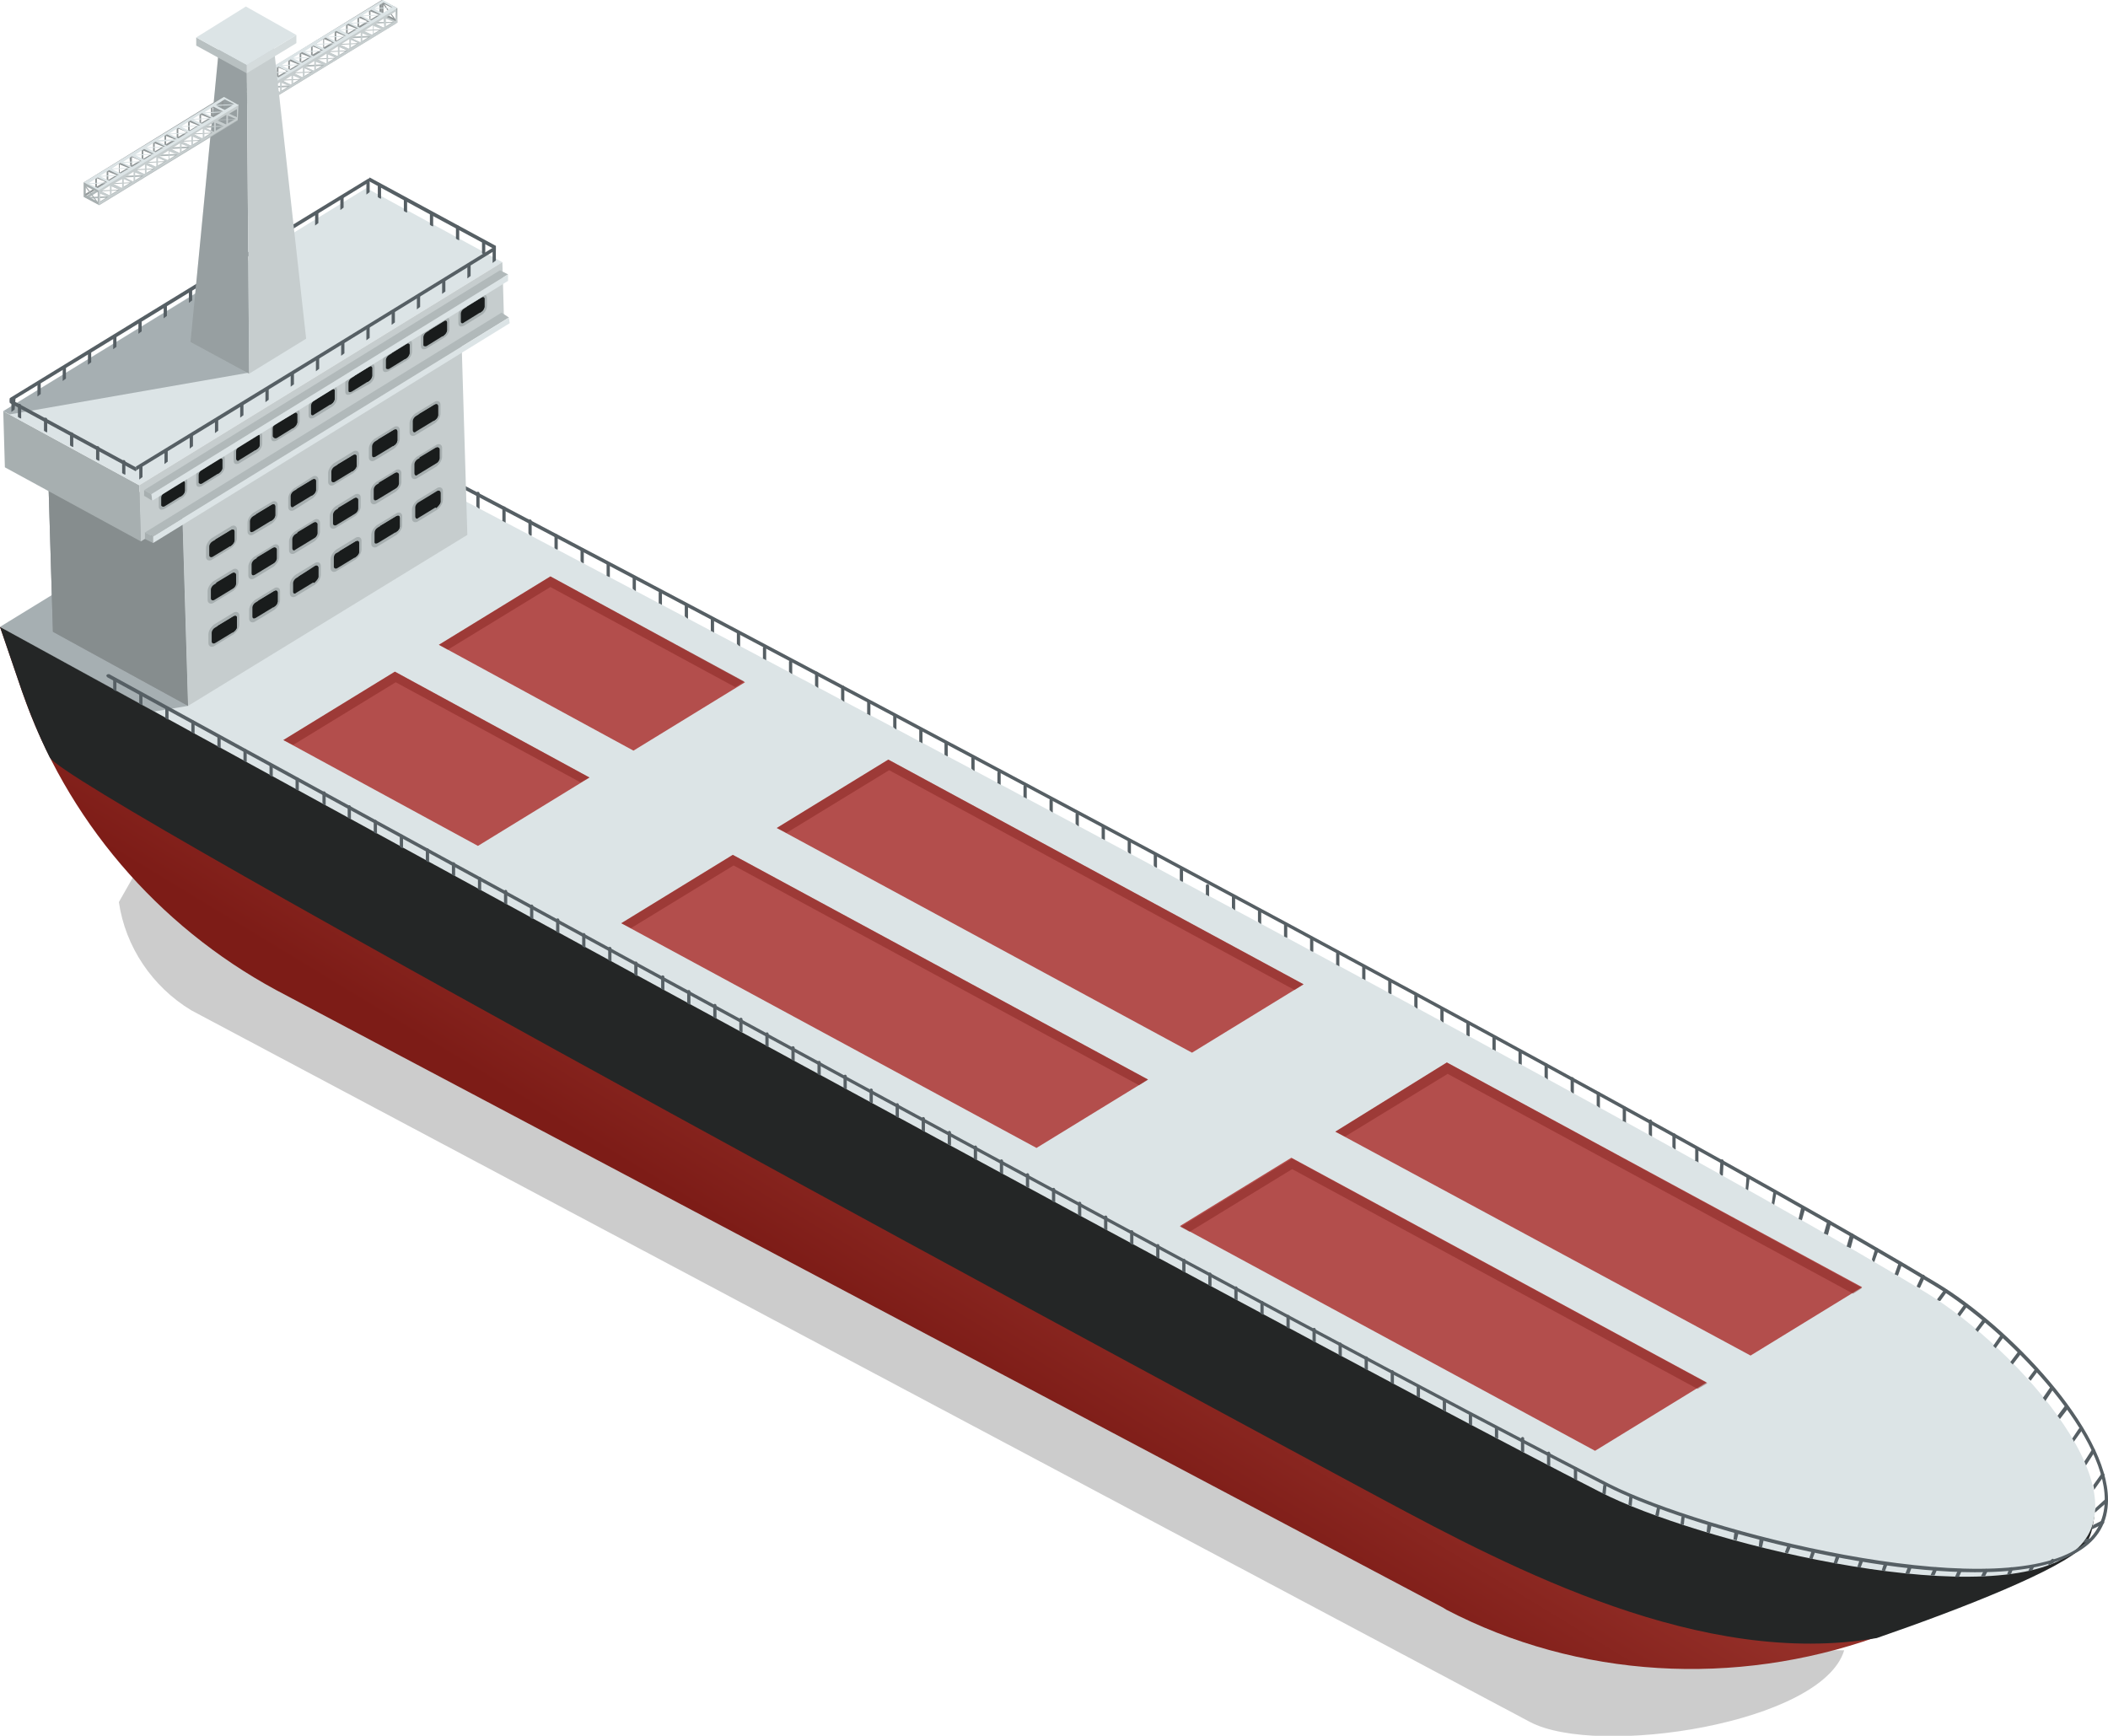 <svg id="Layer_1" xmlns="http://www.w3.org/2000/svg" viewBox="0 0 258.9 213.2"><style>.st3{fill:#dce4e6}.st4{opacity:.4}.st4,.st5{fill:#565f64}.st6{fill:#b34e4c}.st7{opacity:.4;fill:#7d1d17}.st8{enable-background:new}.st9{fill:#929899}.st10{opacity:.2;fill:#565f64}.st11{fill:#a7afb0}.st12{fill:#c6cdce}.st13{fill:#b1b9ba}.st16{fill:#191c1c}</style><g id="XMLID_2114_"><path id="XMLID_3004_" d="M226.5 202.7c-2.7 9-30.3 13.2-38.6 8.8L23.5 124.1c-4.8-2.9-8.1-7.8-8.9-13.3l2.9-5.1 191.7 96.9 17.3.1z" opacity=".2" fill="#010101"/><g id="_x37_"><g id="XMLID_2842_"><g id="XMLID_2999_"><linearGradient id="XMLID_28_" gradientUnits="userSpaceOnUse" x1="1165.201" y1="151.146" x2="1178.188" y2="171.266" gradientTransform="matrix(-1 .027 .027 1 1283.537 -39.897)"><stop offset="0" stop-color="#942f28"/><stop offset="1" stop-color="#7d1c17"/></linearGradient><path id="XMLID_3003_" d="M33.9 121.6l143.4 75.9c.1.1.2.1.3.2 16.3 8.5 35.5 9.5 52.8 3.4 10.7-3.7 22.6-8.4 25.4-11.3 1-1 1.1-2.4 1.3-3.5-.1-8-35.5-3-44.1-7.7C179.1 160.3 0 77 0 77l2.7 7.9c5.4 15.7 16.6 28.8 31.2 36.7z" fill="url(#XMLID_28_)"/><path id="XMLID_3002_" d="M169.7 184.1c16.2 8.7 39.4 20.8 60.8 17.1 10.7-3.7 22.6-8.4 25.4-11.3 1-1 1.1-2.4 1.3-3.5-.1-8-35.5-3-44.1-7.7C179.1 160.3 0 77 0 77l2.7 7.9c1 2.8 2.1 5.5 3.4 8.1 1.4 3.8 147.4 82.4 163.6 91.1z" fill="#242626"/><path id="XMLID_3001_" class="st3" d="M0 77s152.5 83.8 196.6 106.3c11.5 5.9 46.2 14.7 57.2 7.9 11-6.8-6.2-25.7-17.2-32.4C196 134.2 39.9 52.5 39.9 52.5L0 77z"/><path id="XMLID_3000_" class="st4" d="M10.6 70.5l12.5 16.2-4.2.7C7.2 81 0 77 0 77l10.6-6.5z"/></g><g id="XMLID_2843_"><path id="XMLID_2922_" class="st5" d="M116 92.7v-1.4c0-.1.1-.2.2-.2s.2.1.2.2v1.6c-.1 0-.2-.1-.4-.2zm3.7 2v-1.6c0-.1-.1-.2-.2-.2s-.2.1-.2.2v1.3c.1.1.2.2.4.3zm6.4 3.4v-1.5c0-.1-.1-.2-.2-.2s-.2.1-.2.2v1.3c.1 0 .2.1.4.2zm-3.2-1.7v-1.5c0-.1-.1-.2-.2-.2s-.2.1-.2.2v1.3c.1 0 .2.1.4.2zm-16-8.5v-1.7c0-.1-.1-.2-.2-.2s-.2.1-.2.2v1.5c.1 0 .2.1.4.2zm-3.2-1.7v-1.8c0-.1-.1-.2-.2-.2s-.2.1-.2.2v1.5c.1.1.2.2.4.3zm9.6 5.1v-1.6c0-.1-.1-.2-.2-.2s-.2.1-.2.2v1.4c.1 0 .2.1.4.2zm16 8.5v-1.5c0-.1-.1-.2-.2-.2s-.2.1-.2.2v1.2c.1.1.2.2.4.3zm-19.2-10.2v-1.7c0-.1-.1-.2-.2-.2s-.2.1-.2.2v1.4c.1.1.2.2.4.3zm38.4 20.5v-1.3c0-.1-.1-.2-.2-.2s-.2.1-.2.2v1.1c.1 0 .2.1.4.2zm3.2 1.7v-1.7c0-.1-.1-.2-.2-.2s-.2.1-.2.2v1.4c.1.1.2.2.4.3zm3.2 1.7v-1.7c0-.1-.1-.2-.2-.2s-.2.1-.2.2v1.4c.1.1.2.2.4.3zm-54.4-29v-1.8c0-.1-.1-.2-.2-.2s-.2.1-.2.2v1.5c.1.1.2.2.4.3zm32 17V100c0-.1-.1-.2-.2-.2s-.2.1-.2.2v1.2c.1.1.2.2.4.3zm25.6 13.7v-1.6c0-.1-.1-.2-.2-.2s-.2.1-.2.2v1.4c.1.1.2.1.4.2zm-22.4-12v-1.6c0-.1-.1-.2-.2-.2s-.2.1-.2.2v1.4c.1 0 .2.1.4.2zm3.2 1.7v-1.6c0-.1-.1-.2-.2-.2s-.2.1-.2.2v1.3c.1.2.2.2.4.3zm3.2 1.7V105c0-.1-.1-.2-.2-.2s-.2.1-.2.2v1.3c.1.2.2.2.4.3zM42.9 54.1v-1.6c0-.1-.1-.2-.2-.2s-.2.1-.2.2v1.4c.1 0 .2.1.4.2zm12.8 6.7v-1.6c0-.1-.1-.2-.2-.2s-.2.1-.2.2v1.3c.1.1.2.2.4.3zm3.2 1.7v-1.9c0-.1-.1-.2-.2-.2s-.2.1-.2.2v1.6c.1.1.2.2.4.3zm3.2 1.7v-1.8c0-.1-.1-.2-.2-.2s-.2.1-.2.2V64c.1 0 .2.1.4.2zm3.2 1.6V64c0-.1-.1-.2-.2-.2s-.2.1-.2.2v1.5c.1.2.2.3.4.3zm96 51.1v-1.6c0-.1-.1-.2-.2-.2s-.2.1-.2.2v1.4c.1.1.2.2.4.2zM46.1 55.7v-1.6c0-.1-.1-.2-.2-.2s-.2.1-.2.2v1.3c.1.2.2.3.4.3zm22.4 11.8v-1.7c0-.1-.1-.2-.2-.2s-.2.1-.2.2v1.5c.1.1.2.2.4.2zm-16-8.4v-1.6c0-.1-.1-.2-.2-.2s-.2.1-.2.2v1.4c.1.1.2.1.4.2zm-3.2-1.7v-1.7c0-.1-.1-.2-.2-.2s-.2.1-.2.2v1.4c.1.2.2.2.4.3zM84.5 76v-1.7c0-.1-.1-.2-.2-.2s-.2.1-.2.2v1.4c.1.1.2.2.4.3zm6.4 3.4v-1.6c0-.1-.1-.2-.2-.2s-.2.1-.2.2v1.3c.1.1.2.2.4.3zm-3.2-1.7v-1.6c0-.1-.1-.2-.2-.2s-.2.1-.2.2v1.4c.1 0 .2.1.4.2zm6.4 3.4v-1.5c0-.1-.1-.2-.2-.2s-.2.1-.2.2v1.3c.1 0 .2.1.4.2zm3.2 1.7v-1.5c0-.1-.1-.2-.2-.2s-.2.1-.2.2v1.2c.1.1.2.2.4.3zM78.1 72.6V71c0-.1-.1-.2-.2-.2s-.2.1-.2.2v1.3c.1.1.2.2.4.3zm-3.2-1.7v-1.6c0-.1-.1-.2-.2-.2s-.2.1-.2.2v1.4c.1.1.2.1.4.2zm6.4 3.4v-1.5c0-.1-.1-.2-.2-.2s-.2.1-.2.2v1.3c.1 0 .2.1.4.2zm-9.6-5.1v-1.7c0-.1-.1-.2-.2-.2s-.2.1-.2.2v1.4c.1.2.2.2.4.3zm73.6 39.1v-1.5c0-.1-.1-.2-.2-.2s-.2.1-.2.2v1.3c.1.1.2.2.4.2zm93.8 50.4c.1-.1 0-.2 0-.3-.1-.1-.2-.1-.3 0l-.9 1.2c.1.1.2.2.4.2l.8-1.1zm2.4 1.9c.1-.1 0-.2 0-.3-.1-.1-.2 0-.3 0l-.8 1.1.3.3.8-1.1zm2.4 1.7c.1-.1 0-.2-.1-.3-.1-.1-.2 0-.3.1l-.9 1.2.3.3 1-1.3zm-19.4-10.6l.4-1.5c0-.1 0-.2-.2-.3-.1 0-.2 0-.3.2l-.4 1.4c.2.1.3.1.5.2zm5.7 3.3l.5-1.4c0-.1 0-.2-.1-.3-.1 0-.2 0-.3.1l-.4 1.3c.1.2.2.3.3.3zm-2.9-1.7l.4-1.5c0-.1 0-.2-.2-.3-.1 0-.2 0-.3.2l-.4 1.4c.3.1.4.2.5.2zm9.1 3.6c.1-.1 0-.2-.1-.3-.1-.1-.2 0-.3.1l-.6 1.3c.1.1.3.2.4.2l.6-1.3zm11.8 9.4c.1-.1 0-.2-.1-.3-.1-.1-.2 0-.3.1l-.9 1.2.3.3 1-1.3zm-14.6-11c0-.1 0-.2-.1-.3-.1 0-.2 0-.3.1l-.5 1.4c.1.1.3.1.4.2l.5-1.4zm12.5 8.9c.1-.1 0-.2-.1-.3-.1-.1-.2 0-.3.1l-.9 1.3.3.3 1-1.4zm12.3 17.1c.1-.1.1-.2 0-.3-.1-.1-.2-.1-.3 0l-1 1.4c0 .2.1.4.1.6l1.2-1.7zm-1.6 6.6l1.5-.7c.1-.1.2-.2.1-.3-.1-.1-.2-.2-.3-.1l-1 .5-.3.6zm.5-2.1l1.5-1.3c.1-.1.1-.2 0-.3-.1-.1-.2-.1-.3 0l-1.1 1c-.1.2-.1.4-.1.6zm-1.5 3.7l.8-.1c.1 0 .2-.1.2-.2s-.1-.2-.2-.2h-.4c-.1.2-.2.3-.4.5zM254 173c.1-.1 0-.2-.1-.3-.1-.1-.2 0-.3 0l-.9 1.2c.1.1.2.3.3.4l1-1.3zm-1.8-2.4c.1-.1 0-.2-.1-.3-.1-.1-.2 0-.3.1l-.9 1.3c.1.1.2.2.3.4l1-1.5zm-87.7-51.9v-1.6c0-.1-.1-.2-.2-.2s-.2.1-.2.2v1.4c.1 0 .2.1.4.2zm91.2 57c.1-.1 0-.2-.1-.3-.1-.1-.2 0-.3.1l-.8 1.2c.1.1.2.3.2.4l1-1.4zm1.6 2.6c.1-.1 0-.2-.1-.3-.1-.1-.2 0-.3.1l-.9 1.4c.1.2.1.3.2.5l1.1-1.7zm-7-9.9c.1-.1 0-.2 0-.3-.1-.1-.2 0-.3 0l-.9 1.2.3.3.9-1.2zm-63.4-37.6v-1.6c0-.1-.1-.2-.2-.2s-.2.1-.2.2v1.4c.1.1.3.1.4.2zm-3.2-1.7v-1.6c0-.1-.1-.2-.2-.2s-.2.1-.2.2v1.4c.1 0 .3.1.4.2zm9.6 5.2v-1.8c0-.1-.1-.2-.2-.2s-.2.1-.2.2v1.5c.1.2.3.3.4.3zm-3.2-1.7v-1.8c0-.1-.1-.2-.2-.2s-.2.1-.2.2v1.5c.1.1.3.2.4.3zm-9.6-5.3v-1.6c0-.1-.1-.2-.2-.2s-.2.1-.2.2v1.4c.1.1.3.2.4.2zm-12.8-6.9v-1.6c0-.1-.1-.2-.2-.2s-.2.1-.2.2v1.4c.1 0 .2.1.4.2zm3.2 1.7v-1.6c0-.1-.1-.2-.2-.2s-.2.1-.2.2v1.4c.1.1.2.2.4.2zm3.2 1.8v-1.6c0-.1-.1-.2-.2-.2s-.2.1-.2.2v1.3c.1.1.2.2.4.3zm3.2 1.7V124c0-.1-.1-.2-.2-.2s-.2.1-.2.2v1.3c.1.1.2.2.4.3zm34.3 18.8l.1-1.8c0-.1-.1-.2-.2-.2s-.2.1-.2.2l-.1 1.5c.1.2.2.3.4.3zm-15.1-8.3v-1.8c0-.1-.1-.2-.2-.2s-.2.1-.2.2v1.5c.1.1.3.2.4.3zm12.1 6.7v-1.7c0-.1-.1-.2-.2-.2s-.2.1-.2.2v1.5c.1 0 .3.1.4.2zm6.1 3.4l.2-1.6c0-.1-.1-.2-.2-.2s-.2.1-.2.2l-.1 1.4s.1.1.3.2zm3.2 1.8l.3-1.6c0-.1-.1-.2-.2-.2s-.2.1-.2.2l-.2 1.4c.1 0 .2.1.3.2zm3.4 1.9l.4-1.4c0-.1 0-.2-.2-.3-.1 0-.2 0-.3.2l-.3 1.3c.1.1.3.1.4.2zm-15.5-8.7v-1.8c0-.1-.1-.2-.2-.2s-.2.1-.2.2v1.5c.1.1.2.2.4.3zm-6.1-3.3v-1.8c0-.1-.1-.2-.2-.2s-.2.1-.2.2v1.6c.1 0 .3.1.4.2zm3.2 1.7v-1.9c0-.1-.1-.2-.2-.2s-.2.1-.2.2v1.6c.1.2.3.2.4.3z"/><path id="XMLID_2845_" class="st5" d="M177.2 172c0-.1.1-.2.2-.2s.2.1.2.2v1.4c-.1-.1-.3-.2-.4-.2V172zm3.2 2.9c.1.1.3.2.4.2v-1.3c0-.1-.1-.2-.2-.2s-.2.1-.2.2v1.1zm-9.6-5.1c.1.1.3.2.4.2v-1.5c0-.1-.1-.2-.2-.2s-.2.1-.2.2v1.3zm3.2 1.7c.1.1.3.2.4.2v-1.4c0-.1-.1-.2-.2-.2s-.2.1-.2.2v1.2zm12.8 6.7c.1.1.3.2.4.2v-1.7c0-.1-.1-.2-.2-.2s-.2.1-.2.2v1.5zm6.5 3.4c.1.1.3.2.4.2v-1.4c0-.1-.1-.2-.2-.2s-.2.1-.2.2v1.2zm-3.3-1.7c.2.1.3.2.4.2v-1.6c0-.1-.1-.2-.2-.2s-.2.1-.2.2v1.4zm-22.4-11.8c.1.1.3.2.4.2v-1.5c0-.1-.1-.2-.2-.2s-.2.1-.2.2v1.3zm-28.8-15.4c.1.1.3.2.4.2v-1.6c0-.1-.1-.2-.2-.2s-.2.1-.2.2v1.4zm9.6 5.1c.1.1.3.2.4.2v-1.5c0-.1-.1-.2-.2-.2s-.2.1-.2.2v1.3zm-6.4-3.4c.1.1.3.2.4.2V153c0-.1-.1-.2-.2-.2s-.2.1-.2.2v1.4zm3.2 1.7c.1.1.3.2.4.2v-1.5c0-.1-.1-.2-.2-.2s-.2.1-.2.2v1.3zm51.6 27.3c.1.1.3.1.4.2l.1-1.1c0-.1-.1-.2-.2-.2s-.2.1-.2.2l-.1.9zm-32.4-17c.1.1.3.2.4.2v-1.5c0-.1-.1-.2-.2-.2s-.2.1-.2.2v1.3zm-12.8-6.9c.1.1.3.2.4.2v-1.5c0-.1-.1-.2-.2-.2s-.2.1-.2.2v1.3zm9.6 5.2c.1.1.3.2.4.2v-1.6c0-.1-.1-.2-.2-.2s-.2.1-.2.2v1.4zM158 163c.1.1.3.2.4.2v-1.5c0-.1-.1-.2-.2-.2s-.2.1-.2.2v1.3zm-3.2-1.7c.1.1.3.2.4.2V160c0-.1-.1-.2-.2-.2s-.2.1-.2.2v1.3zm-19.2-10.4c.1.1.3.2.4.2v-1.6c0-.1-.1-.2-.2-.2s-.2.1-.2.2v1.4zm64.4 33.9c.1.1.3.1.4.2l.1-1.1c0-.1-.1-.2-.2-.2s-.2.1-.2.2l-.1.9zm37.1 8.7h.5l.3-.7c0-.1 0-.2-.1-.3-.1 0-.2 0-.3.1l-.4.9zm-3.1-.2h.5l.3-.8c0-.1 0-.2-.1-.3-.1 0-.2 0-.3.1l-.4 1zm-2.9-.4c.1 0 .3 0 .4.1l.3-.8c0-.1 0-.2-.1-.3-.1 0-.2 0-.3.1l-.3.9zm15.4.5c.2 0 .3 0 .5-.1l.2-.5c0-.1 0-.2-.1-.3-.1 0-.2 0-.3.1l-.3.8zm-18.4-.9c.1 0 .3 0 .4.1l.3-.8c0-.1 0-.2-.1-.3-.1 0-.2 0-.3.1l-.3.9zm15.2 1.1h.5l.3-.6c0-.1 0-.2-.1-.3-.1 0-.2 0-.3.1l-.4.8zm8.2-1.3c.2-.1.4-.2.7-.3l.1-.2c.1-.1 0-.2-.1-.3-.1-.1-.2 0-.3.1l-.4.7zm-2.4.7c.2 0 .3-.1.5-.1l.2-.4c0-.1 0-.2-.1-.3-.1 0-.2 0-.3.1l-.3.7zm-9 .7h.5l.3-.7c0-.1 0-.2-.1-.3-.1 0-.2 0-.3.1l-.4.9zm-27.2-4.6c.1 0 .3.1.4.1l.2-.8c0-.1 0-.2-.2-.3-.1 0-.2 0-.3.2l-.1.8zm-6.5-1.9c.1 0 .3.1.4.1l.1-.9c0-.1-.1-.2-.2-.2s-.2.1-.2.2l-.1.8zm3.2 1c.1 0 .3.1.4.1l.2-.9c0-.1-.1-.2-.2-.3-.1 0-.2.1-.3.2l-.1.9zm-6.3-2.1c.1.1.3.1.4.2l.2-1.1c0-.1-.1-.2-.2-.2s-.2.1-.2.2l-.2.9zm18.9 5.3c.1 0 .3.1.4.1l.3-.8c0-.1 0-.2-.1-.3-.1 0-.2 0-.3.1l-.3.9zm3 .6c.1 0 .3.1.4.1l.3-.8c0-.1 0-.2-.1-.3-.1 0-.2 0-.3.1l-.3.9zm-6-1.3c.1 0 .3.1.4.1l.3-.7c0-.1 0-.2-.1-.3-.1 0-.2 0-.3.1l-.3.8zm-3.2-.7c.1 0 .3.1.4.1l.2-.9c0-.1 0-.2-.2-.3-.1 0-.2 0-.3.2l-.1.9zm-32.4-13.5c.1.1.3.2.4.2v-1.3c0-.1-.1-.2-.2-.2s-.2.1-.2.2v1.1zM42.7 100.4c.1.1.3.2.4.2v-1.5c0-.1-.1-.2-.2-.2s-.2.1-.2.2v1.3zm9.6 5.3c.1.1.3.2.4.2v-1.5c0-.1-.1-.2-.2-.2s-.2.1-.2.2v1.3zm3.2 1.7c.1.1.3.2.4.2v-1.5c0-.1-.1-.2-.2-.2s-.2.1-.2.2v1.3zm76.9 41.8c.1.1.3.2.4.2v-1.6c0-.1-.1-.2-.2-.2s-.2.1-.2.2v1.4zM49.1 104c.1.1.3.2.4.2v-1.5c0-.1-.1-.2-.2-.2s-.2.1-.2.2v1.3zm16 8.7c.1.1.3.2.4.2v-1.6c0-.1-.1-.2-.2-.2s-.2.1-.2.2v1.4zm3.2 1.7c.1.1.3.2.4.2V113c0-.1-.1-.2-.2-.2s-.2.1-.2.2v1.4zm-9.6-5.2c.1.1.3.2.4.2v-1.5c0-.1-.1-.2-.2-.2s-.2.1-.2.2v1.3zm3.2 1.7c.1.1.3.2.4.2v-1.6c0-.1-.1-.2-.2-.2s-.2.1-.2.2v1.4zm9.6 5.3c.1.1.3.2.4.2v-1.6c0-.1-.1-.2-.2-.2s-.2.1-.2.2v1.4zM17.1 86.4c.1.1.3.2.4.2v-1.3c0-.1-.1-.2-.2-.2s-.2.1-.2.2v1.1zm3.2 1.8c.1.1.3.2.4.2V87c0-.1-.1-.2-.2-.2s-.2.1-.2.2v1.2zm3.2 1.7c.1.1.3.2.4.2v-1.4c0-.1-.1-.2-.2-.2s-.2.1-.2.2v1.2zm-9.6-5.2c.2.1.3.2.4.2v-1.3c0-.1-.1-.2-.2-.2s-.2.1-.2.2v1.1zm19.2 10.5c.1.1.3.2.4.2V94c0-.1-.1-.2-.2-.2s-.2.1-.2.2v1.2zm-6.4-3.5c.1.1.3.2.4.2v-1.4c0-.1-.1-.2-.2-.2s-.2.1-.2.2v1.2zm9.6 5.2c.1.1.3.2.4.2v-1.4c0-.1-.1-.2-.2-.2s-.2.1-.2.2v1.2zm3.7 2v-1.5c0-.1-.1-.2-.2-.2s-.2.1-.2.2v1.2c.1.2.2.3.4.3zm-10.1-5.5c.1.1.3.2.4.2v-1.4c0-.1-.1-.2-.2-.2s-.2.1-.2.2v1.2zm16 8.8c.1.1.3.2.4.2v-1.5c0-.1-.1-.2-.2-.2s-.2.1-.2.2v1.3zm70.5 38.3c.1.1.3.2.4.2v-1.6c0-.1-.1-.2-.2-.2s-.2.1-.2.2v1.4zm-6.4-3.4c.1.1.3.2.4.2v-1.6c0-.1-.1-.2-.2-.2s-.2.1-.2.2v1.4zm3.2 1.7c.1.1.3.2.4.2v-1.6c0-.1-.1-.2-.2-.2s-.2.1-.2.2v1.4zm-6.4-3.5c.1.1.3.2.4.2v-1.6c0-.1-.1-.2-.2-.2s-.2.1-.2.2v1.4zm-3.2-1.7c.1.1.3.2.4.2v-1.6c0-.1-.1-.2-.2-.2s-.2.1-.2.2v1.4zm16 8.7c.1.1.3.2.4.2v-1.6c0-.1-.1-.2-.2-.2s-.2.1-.2.2v1.4zm6.4 3.4c.1.1.3.2.4.2v-1.6c0-.1-.1-.2-.2-.2s-.2.1-.2.2v1.4zm3.2 1.8c.1.1.3.2.4.2v-1.6c0-.1-.1-.2-.2-.2s-.2.1-.2.2v1.4zm-6.4-3.5c.1.1.3.2.4.2v-1.6c0-.1-.1-.2-.2-.2s-.2.1-.2.2v1.4zm-35.2-19.1c.1.1.3.2.4.2v-1.6c0-.1-.1-.2-.2-.2s-.2.1-.2.2v1.4zm-12.9-7c.1.1.3.2.4.2v-1.6c0-.1-.1-.2-.2-.2s-.2.1-.2.2v1.4zm9.7 5.3c.1.1.3.2.4.2v-1.6c0-.1-.1-.2-.2-.2s-.2.1-.2.2v1.4zm-3.2-1.8c.1.1.3.2.4.2V120c0-.1-.1-.2-.2-.2s-.2.1-.2.2v1.4zm-3.3-1.7c.1.1.3.2.4.2v-1.6c0-.1-.1-.2-.2-.2s-.2.1-.2.2v1.4zm12.9 6.9c.1.1.3.2.4.2v-1.6c0-.1-.1-.2-.2-.2s-.2.1-.2.2v1.4zm6.4 3.5c.1.1.3.2.4.2v-1.6c0-.1-.1-.2-.2-.2s-.2.1-.2.2v1.4zm-3.2-1.7c.1.1.3.2.4.2V127c0-.1-.1-.2-.2-.2s-.2.1-.2.2v1.4zm6.4 3.5c.1.1.3.2.4.2v-1.6c0-.1-.1-.2-.2-.2s-.2.1-.2.2v1.4z"/><path id="XMLID_2844_" class="st5" d="M13.1 82.9c.1-.1.2-.1.3-.1 33.9 18.6 147.5 80.8 184.3 99.5 11.5 5.8 46.4 14.7 57.3 8 2.3-1.4 3.5-3.5 3.5-6.1 0-8.4-12.1-20.9-20.8-26.2C197.3 133.5 41.4 51.9 39.8 51.1c-.1-.1-.1-.2-.1-.3.1-.1.2-.1.3-.1 1.6.8 157.5 82.5 197.9 106.9 8.8 5.3 21 18 21 26.6 0 2.8-1.2 4.9-3.7 6.4-2.7 1.6-6.6 2.4-11.2 2.5-15.3.4-38-6.1-46.6-10.5C161.7 164.4 56.7 107 13.2 83.2c-.1-.1-.2-.2-.1-.3z"/></g></g><g id="XMLID_2820_"><g id="XMLID_2835_"><path id="XMLID_2839_" class="st6" d="M177.7 130.5l51 27.6-13.7 8.4-51-27.5 13.7-8.5zm-32.8 20.1l51 27.6 13.7-8.4-51-27.6-13.7 8.4z"/><path id="XMLID_2836_" class="st7" d="M208.5 170.6l-49.8-27-12.6 7.7-1.1-.6 13.7-8.4 51 27.6-1.2.7zm-30.8-40.1L164 139l1.2.6 12.6-7.7 49.8 27 1.1-.7-51-27.7z"/></g><g id="XMLID_2828_"><path id="XMLID_2832_" class="st6" d="M109.1 93.3l51 27.6-13.7 8.4-51-27.6 13.7-8.4zm-32.8 20.1l51 27.6 13.7-8.4L90 105l-13.7 8.4z"/><path id="XMLID_2829_" class="st7" d="M139.9 133.3l-49.8-27-12.6 7.7-1.2-.6L90 105l51 27.6-1.1.7zm-30.8-40l-13.7 8.4 1.2.6 12.6-7.7 49.8 27 1.1-.7-51-27.6z"/></g><g id="XMLID_2821_"><path id="XMLID_2825_" class="st6" d="M67.6 70.8l23.9 13-13.7 8.4-23.9-13 13.7-8.4zM34.8 90.9l23.9 13 13.7-8.4-23.9-13-13.7 8.4z"/><path id="XMLID_2822_" class="st7" d="M71.3 96.1L48.6 83.8 36 91.5l-1.2-.6 13.7-8.4 23.9 13-1.1.6zm-3.7-25.3l-13.7 8.4 1.1.6 12.6-7.7 22.7 12.3 1.1-.7-23.8-12.9z"/></g></g><g id="XMLID_2304_"><g id="XMLID_2788_"><g id="XMLID_2809_" class="st8"><g id="XMLID_2818_"><path id="XMLID_2819_" class="st9" d="M22.4 63.3l-16.6-9 .7 23.3 16.6 9.1z"/></g><path id="XMLID_2817_" class="st9" d="M22.4 63.3l.7 23.4-16.6-9.1-.7-23.3z"/><path id="XMLID_2816_" class="st10" d="M22.4 63.3l.7 23.4-16.6-9.1-.7-23.3z"/><g id="XMLID_2814_"><path id="XMLID_2815_" class="st11" d="M17.1 59.6L.4 50.5l.2 6.9 16.7 9.1z"/></g><g id="XMLID_2812_"><path id="XMLID_2813_" class="st3" d="M61.7 32.2L45 23.1.4 50.5l16.7 9.1z"/></g><g id="XMLID_2810_"><path id="XMLID_2811_" class="st12" d="M17.1 59.6l.2 6.9 5.1-3.2.7 23.4 34.3-21-.7-23.4 5.2-3.1-.2-7z"/></g></g></g><g id="XMLID_2770_"><path id="XMLID_2772_" class="st5" d="M1.9 49c0-.1-.1-.2-.2-.2s-.3.1-.3.2v1.6c.1-.1.3-.2.4-.3l.1-1.3zm15.5-9.6c0-.1-.1-.2-.2-.2s-.2.1-.2.2V41c.1-.1.3-.2.4-.3v-1.3zm6.2-3.8c0-.1-.1-.2-.2-.2s-.2.1-.2.2v1.6c.1-.1.3-.2.4-.3v-1.3zm-3.1 1.9c0-.1-.1-.2-.2-.2s-.2.1-.2.2v1.6c.1-.1.3-.2.4-.3v-1.3zm6.2-3.8c0-.1-.1-.2-.2-.2s-.2.1-.2.2v1.6c.1-.1.3-.2.4-.3v-1.3zm3.1-1.9c0-.1-.1-.2-.2-.2s-.2.1-.2.2v1.6c.1-.1.3-.2.4-.3v-1.3zm-15.5 9.5c0-.1-.1-.2-.2-.2s-.2.1-.2.2v1.6c.1-.1.3-.2.4-.3v-1.3zm-6.2 3.9c0-.1-.1-.2-.2-.2s-.2.1-.2.2v1.6c.1-.1.3-.2.4-.3v-1.3zM5 47.1c0-.1-.1-.2-.2-.2s-.2.1-.2.2v1.6c.1-.1.3-.2.4-.3v-1.3zm6.2-3.9c0-.1-.1-.2-.2-.2s-.2.1-.2.2v1.6c.1-.1.3-.2.4-.3v-1.3zm34.2-20.9c0-.1-.1-.2-.2-.2s-.2.1-.2.2v1.6c.1-.1.3-.2.4-.3v-1.3zm-3.2 1.9c0-.1-.1-.2-.2-.2s-.2.1-.2.2v1.6c.1-.1.3-.2.4-.3v-1.3zM36 28c0-.1-.1-.2-.2-.2s-.2.1-.2.2v1.6c.1-.1.3-.2.4-.3V28zm3.1-1.9c0-.1-.1-.2-.2-.2s-.2.1-.2.2v1.6c.1-.1.3-.2.4-.3v-1.3zm-6.2 3.8c0-.1-.1-.2-.2-.2s-.2.1-.2.2v1.6c.1-.1.3-.2.4-.3v-1.3z"/><path id="XMLID_2771_" class="st5" d="M45.3 21.9v.5c-14.7 9-29.8 18.3-44.1 27v-.5c14.4-8.8 29.5-18.1 44.1-27z"/></g><g id="XMLID_2557_"><path id="XMLID_2704_" class="st13" d="M29.8 12.3l1.8 1 17-10.4v-.3L47 1.8 29.8 12.3zm18.5-9.6H46l1.2-.7 1.1.7zm-1.2.7l-1-.5 2-.1-1 .6zm-.2.2l-2.3.1 1.1-.7 1.2.6zm-1.3.7l-1-.5 2-.1-1 .6zm-.2.1l-2.3.1 1.1-.7 1.2.6zm-1.2.8l-1-.5 2-.1-1 .6zm-.2.1l-2.3.1 1.1-.7 1.2.6zm-1.2.7l-1-.5 2-.1-1 .6zm-.2.2l-2.3.1 1.1-.7 1.2.6zm-1.2.7l-1-.5 2-.1-1 .6zm-.2.2l-2.3.1 1.1-.7 1.2.6zm-1.2.7l-1-.5 2-.1-1 .6zm-.3.1l-2.2.1 1.1-.7 1.1.6zm-1.2.8l-1-.5 2-.1-1 .6zm-.2.1l-2.3.1 1.1-.7 1.2.6zm-1.2.7l-1-.5 2-.1-1 .6zm-.2.2l-2.3.1 1.2-.8 1.1.7zm-1.2.7l-1-.5 2-.1-1 .6zm-.2.1l-2.3.1 1.1-.7 1.2.6zm-1.2.8l-1-.5 2-.1-1 .6zm-.2.1l-2.3.1 1.1-.7 1.2.6zm-1.2.8l-1-.5 2-.1-1 .6zm-.3.1l-2.3.1 1.1-.7 1.2.6zm-2.2.2l2-.1-1 .6-1-.5z"/><path id="XMLID_2658_" class="st9" d="M29.7 10.6v1.8L46.9 1.8V0L29.7 10.6zm15.9-9.5l1-.6v1l-1-.4zm-.1.3l1 .4-1 .6v-1zm-.1 1.1L44.2 2l1.1-.7.1 1.2zm-1.3-.3l1 .4-1 .6v-1zm-.2 1.1l-1.1-.5 1.1-.7v1.2zm-1.2-.2l1 .4-1 .6v-1zm-.2 1.1l-1.1-.5 1.1-.7v1.2zM41.3 4l1 .4-1 .6V4zm-.2 1.1L40 4.6l1.1-.7v1.2zm-1.3-.3l1 .4-1 .6v-1zM39.7 6l-1.1-.5 1.1-.7V6zm-1.3-.3l1 .4-1 .6v-1zm-.2 1.1l-1.1-.5 1.1-.7v1.2zM37 6.6l1 .4-1 .6v-1zm-.2 1.1l-1.1-.5 1.1-.7v1.2zm-1.2-.2l1 .4-1 .6v-1zm-.2 1.1l-1.1-.5 1.1-.7v1.2zm-1.2-.3l1 .4-1 .6v-1zM34 9.4L32.8 9l1.2-.7v1.1zm-1.3-.2l1 .4-1 .6v-1zm-.1 1.1l-1.1-.5 1.1-.7v1.2zm-1.3-.2l1 .4-1 .6v-1zm-.2 1.1l-1.1-.5 1.1-.7v1.2zm-1.2-.3l1 .4-1 .6v-1z"/><path id="XMLID_2654_" class="st11" d="M29.7 10.5v1.8l1.9 1v-1.8l-1.9-1zm1.7 2.4L30 11l1.4.7v1.2zm-1.5-1.8l1.2 1.6-1.2-.6v-1z"/><path id="XMLID_2650_" class="st9" d="M46.9 0v1.8l1.9 1V1l-1.9-1zm1.7 2.4L47.2.5l1.4.7v1.2zM47.1.6l1.2 1.6-1.2-.6v-1z"/><path id="XMLID_2584_" class="st12" d="M31.5 11.5v1.8L48.8 2.8 48.7 1 31.5 11.5zm16-9.4l1.1-.7v1.2l-1.1-.5zm-.1.2l1 .4-1 .6v-1zm-.2 1.1L46 3l1.1-.7.1 1.1zm-1.3-.2l1 .4-1 .6v-1zm-.1 1.1l-1.1-.5 1.1-.7v1.2zm-1.3-.2l1 .4-1 .6v-1zm-.2 1.1l-1.1-.5 1.1-.7v1.2zm-1.2-.3l1 .4-1 .6v-1zM42.9 6l-1.1-.5 1.1-.7V6zm-1.2-.2l1 .4-1 .6v-1zm-.2 1.1l-1.1-.5 1.1-.7v1.2zm-1.2-.2l1 .4-1 .6v-1zm-.2 1.1L39 7.3l1.1-.7v1.2zm-1.3-.2l1 .4-1 .6v-1zm-.2 1.1l-1.1-.5 1.1-.7v1.2zm-1.2-.3l1 .4-1 .6v-1zm-.2 1.1L36.1 9l1.1-.7v1.2zM36 9.3l1 .4-1 .6v-1zm-.2 1.1l-1.1-.4 1.1-.7v1.1zm-1.2-.2l1 .4-1 .6v-1zm-.2 1.1l-1.1-.5 1.1-.7v1.2zm-1.3-.3l1 .4-1 .6v-1zm-.1 1.2l-1.1-.5L33 11v1.2zm-1.3-.3l1 .4-1 .6v-1z"/><path id="XMLID_2558_" class="st3" d="M29.7 10.5l1.8 1L48.8 1 47 0 29.7 10.5zM48.2.9L46 1l1.1-.7 1.1.6zm-2.2.2l2-.1-1 .6-1-.5zm.8.7l-2.3.1 1.1-.7 1.2.6zm-2.2.2l2-.1-1 .6-1-.5zm.8.7l-2.3.1 1.2-.8 1.1.7zm-2.2.2l2-.1-1 .6-1-.5zm.8.6l-2.3.1 1.1-.7 1.2.6zm-2.2.2l2-.1-1 .6-1-.5zm.7.7l-2.3.1 1.1-.7 1.2.6zm-2.2.2l2-.1-1 .6-1-.5zm.8.7l-2.3.1 1.2-.8 1.1.7zm-2.2.2l2-.1-1 .6-1-.5zm.8.7l-2.3.1 1.1-.7 1.2.6zm-2.2.2l2-.1-1 .6-1-.5zm.8.6l-2.3.1 1.1-.7 1.2.6zm-2.2.2l2-.1-1 .6-1-.5zm.8.7l-2.3.1 1.1-.7 1.2.6zm-2.2.2l2-.1-1 .6-1-.5zm.7.7l-2.3.1 1.1-.7 1.2.6zm-2.2.2l2-.1-1 .6-1-.5zm.8.6l-2.3.1 1.2-.7 1.1.6zm-2.2.2l2-.1-1 .6-1-.5zm.8.7l-2.3.1 1.1-.7 1.2.6zm-2.2.2l2-.1-1 .6-1-.5z"/></g><path id="XMLID_2556_" class="st4" d="M27.2 35.4l3.2 10.4-29.2 5.1-.8-.4L24.1 36z"/><g id="XMLID_2552_"><path id="XMLID_2555_" class="st11" d="M23.4 42l7.2 3.9-.3-39.3L27 4.8z"/><path id="XMLID_2554_" class="st10" d="M23.4 42l7.2 3.9-.3-39.3L27 4.8z"/><path id="XMLID_2553_" class="st12" d="M30.6 45.9l7-4.3-4.1-37-3.2 2z"/></g><g id="XMLID_2544_"><g id="XMLID_2545_" class="st8"><g id="XMLID_2550_"><path id="XMLID_2551_" fill="#b8c0c1" d="M24.1 4.6v1L30.3 9V8z"/></g><g id="XMLID_2548_"><path id="XMLID_2549_" fill="#d5dcdd" d="M30.3 8v1l6.1-3.7v-1z"/></g><g id="XMLID_2546_"><path id="XMLID_2547_" class="st3" d="M24.1 4.6L30.3 8l6.1-3.7L30.2.8z"/></g></g></g><g id="XMLID_2468_"><g id="XMLID_2519_"><g id="XMLID_2540_"><path id="XMLID_2543_" class="st11" d="M53.4 52c.4-.3.7-.8.7-1.2v-1.1c0-.4-.4-.6-.8-.3L51 50.8c-.4.3-.7.8-.7 1.2v1.1c0 .4.4.6.8.3l2.3-1.4z"/><path id="XMLID_2542_" class="st16" d="M51.1 53l2.3-1.4c.2-.1.4-.4.4-.6v-1.1c0-.2-.2-.3-.4-.2l-2.3 1.4c-.2.1-.4.4-.4.6v1.1c0 .3.2.4.4.2z"/><path id="XMLID_2541_" class="st16" d="M53.4 51.6l-.1.1c-.6-.3-1.3-.5-1.9-.8l2-1.2c.2-.1.4-.1.4.2V51c0 .2-.2.5-.4.6z"/></g><g id="XMLID_2536_"><path id="XMLID_2539_" class="st11" d="M48.4 55.1c.4-.3.7-.8.7-1.2v-1.1c0-.4-.4-.6-.8-.3L46 53.9c-.4.3-.7.8-.7 1.2v1.1c0 .4.4.6.8.3l2.3-1.4z"/><path id="XMLID_2538_" class="st16" d="M46.1 56.1l2.3-1.4c.2-.1.4-.4.4-.6V53c0-.2-.2-.3-.4-.2l-2.3 1.4c-.2.1-.4.4-.4.6v1.1c0 .3.2.3.4.2z"/><path id="XMLID_2537_" class="st16" d="M48.4 54.7l-.1.1c-.6-.3-1.3-.5-1.9-.8l2-1.2c.2-.1.4-.1.4.2v1.1c0 .2-.2.5-.4.6z"/></g><g id="XMLID_2532_"><path id="XMLID_2535_" class="st11" d="M43.4 58.1c.4-.3.7-.8.7-1.2v-1.1c0-.4-.4-.6-.8-.3L41 56.9c-.4.3-.7.8-.7 1.2v1.1c0 .4.4.6.8.3l2.3-1.4z"/><path id="XMLID_2534_" class="st16" d="M41.1 59.2l2.3-1.4c.2-.1.4-.4.4-.6v-1.1c0-.2-.2-.3-.4-.2l-2.3 1.4c-.2.1-.4.4-.4.6V59c0 .2.2.3.4.2z"/><path id="XMLID_2533_" class="st16" d="M43.4 57.8l-.1.1c-.6-.3-1.3-.5-1.9-.8l2-1.2c.2-.1.4-.1.4.2v1.1c0 .1-.2.4-.4.6z"/></g><g id="XMLID_2528_"><path id="XMLID_2531_" class="st11" d="M38.4 61.2c.4-.3.7-.8.7-1.2v-1.1c0-.4-.4-.6-.8-.3L36.1 60c-.4.3-.7.8-.7 1.2v1.1c0 .4.4.6.8.3l2.2-1.4z"/><path id="XMLID_2530_" class="st16" d="M36.1 62.2l2.3-1.4c.2-.1.4-.4.4-.6v-1.1c0-.2-.2-.3-.4-.2l-2.3 1.4c-.2.1-.4.4-.4.6V62c0 .3.2.4.4.2z"/><path id="XMLID_2529_" class="st16" d="M38.4 60.8l-.1.1c-.6-.3-1.3-.5-1.9-.8l2-1.2c.2-.1.4-.1.4.2v1.1c0 .2-.2.5-.4.6z"/></g><g id="XMLID_2524_"><path id="XMLID_2527_" class="st11" d="M33.4 64.3c.4-.3.7-.8.7-1.2V62c0-.4-.4-.6-.8-.3L31.1 63c-.4.3-.7.8-.7 1.2v1.1c0 .4.4.6.8.3l2.2-1.3z"/><path id="XMLID_2526_" class="st16" d="M31.1 65.3l2.3-1.4c.2-.1.4-.4.4-.6v-1.1c0-.2-.2-.3-.4-.2l-2.3 1.4c-.2.1-.4.4-.4.6v1.1c0 .3.2.3.4.2z"/><path id="XMLID_2525_" class="st16" d="M33.4 63.9l-.1.1c-.6-.3-1.3-.5-1.9-.8l2-1.2c.2-.1.4-.1.4.2v1.1c0 .2-.2.5-.4.6z"/></g><g id="XMLID_2520_"><path id="XMLID_2523_" class="st11" d="M28.4 67.3c.4-.3.7-.8.7-1.2V65c0-.4-.4-.6-.8-.3L26 66.1c-.4.3-.7.8-.7 1.2v1.1c0 .4.4.6.8.3l2.3-1.4z"/><path id="XMLID_2522_" class="st16" d="M26.1 68.4l2.3-1.4c.2-.1.4-.4.4-.6v-1.1c0-.2-.2-.3-.4-.2l-2.3 1.4c-.2.1-.4.4-.4.6v1.1c0 .2.2.3.4.2z"/><path id="XMLID_2521_" class="st16" d="M28.4 67l-.1.1c-.6-.3-1.3-.5-1.9-.8l2-1.2c.2-.1.4-.1.4.2v1.1c0 .1-.2.4-.4.6z"/></g></g><g id="XMLID_2494_"><g id="XMLID_2515_"><path id="XMLID_2518_" class="st11" d="M53.6 57.3c.4-.3.7-.8.7-1.2V55c0-.4-.4-.6-.8-.3l-2.3 1.4c-.4.3-.7.8-.7 1.2v1.1c0 .4.4.6.8.3l2.3-1.4z"/><path id="XMLID_2517_" class="st16" d="M51.3 58.3l2.3-1.4c.2-.1.4-.4.4-.6v-1.1c0-.2-.2-.3-.4-.2l-2.3 1.4c-.2.1-.4.4-.4.6v1.1c0 .3.2.4.4.2z"/><path id="XMLID_2516_" class="st16" d="M53.5 56.9l-.1.1c-.6-.3-1.3-.5-1.9-.8l2-1.2c.2-.1.4-.1.4.2v1.1c0 .2-.1.5-.4.6z"/></g><g id="XMLID_2511_"><path id="XMLID_2514_" class="st11" d="M48.6 60.4c.4-.3.7-.8.7-1.2v-1.1c0-.4-.4-.6-.8-.3l-2.3 1.4c-.4.3-.7.8-.7 1.2v1.1c0 .4.4.6.8.3l2.3-1.4z"/><path id="XMLID_2513_" class="st16" d="M46.3 61.4l2.3-1.4c.2-.1.4-.4.4-.6v-1.1c0-.2-.2-.3-.4-.2l-2.3 1.4c-.2.1-.4.4-.4.6v1.1c0 .3.2.3.4.2z"/><path id="XMLID_2512_" class="st16" d="M48.5 60l-.1.1c-.6-.3-1.3-.5-1.9-.8l2-1.2c.2-.1.4-.1.4.2v1.1c0 .2-.1.5-.4.6z"/></g><g id="XMLID_2507_"><path id="XMLID_2510_" class="st11" d="M43.6 63.4c.4-.3.7-.8.7-1.2v-1.1c0-.4-.4-.6-.8-.3l-2.3 1.4c-.4.3-.7.8-.7 1.2v1.1c0 .4.4.6.8.3l2.3-1.4z"/><path id="XMLID_2509_" class="st16" d="M41.3 64.5l2.3-1.4c.2-.1.4-.4.4-.6v-1.1c0-.2-.2-.3-.4-.2l-2.3 1.4c-.2.1-.4.4-.4.6v1.1c0 .2.2.3.4.2z"/><path id="XMLID_2508_" class="st16" d="M43.5 63.1l-.1.1c-.6-.3-1.3-.5-1.9-.8l2-1.2c.2-.1.4-.1.4.2v1.1c0 .2-.1.4-.4.6z"/></g><g id="XMLID_2503_"><path id="XMLID_2506_" class="st11" d="M38.6 66.5c.4-.3.7-.8.7-1.2v-1.1c0-.4-.4-.6-.8-.3l-2.3 1.4c-.4.3-.7.8-.7 1.2v1.1c0 .4.4.6.8.3l2.3-1.4z"/><path id="XMLID_2505_" class="st16" d="M36.3 67.5l2.3-1.4c.2-.1.4-.4.4-.6v-1.1c0-.2-.2-.3-.4-.2l-2.3 1.4c-.2.1-.4.4-.4.6v1.1c0 .3.2.4.4.2z"/><path id="XMLID_2504_" class="st16" d="M38.5 66.1l-.1.1c-.6-.3-1.3-.5-1.9-.8l2-1.2c.2-.1.4-.1.4.2v1.1c0 .2-.1.5-.4.6z"/></g><g id="XMLID_2499_"><path id="XMLID_2502_" class="st11" d="M33.6 69.6c.4-.3.7-.8.7-1.2v-1.1c0-.4-.4-.6-.8-.3l-2.3 1.4c-.4.3-.7.8-.7 1.2v1.1c0 .4.4.6.8.3l2.3-1.4z"/><path id="XMLID_2501_" class="st16" d="M31.3 70.6l2.3-1.4c.2-.1.4-.4.4-.6v-1.1c0-.2-.2-.3-.4-.2l-2.3 1.4c-.2.1-.4.4-.4.6v1.1c0 .3.2.3.4.2z"/><path id="XMLID_2500_" class="st16" d="M33.5 69.2l-.1.1c-.6-.3-1.3-.5-1.9-.8l2-1.2c.2-.1.4-.1.4.2v1.1c0 .2-.1.5-.4.6z"/></g><g id="XMLID_2495_"><path id="XMLID_2498_" class="st11" d="M28.6 72.6c.4-.3.7-.8.7-1.2v-1.1c0-.4-.4-.6-.8-.3l-2.3 1.4c-.4.3-.7.8-.7 1.2v1.1c0 .4.4.6.8.3l2.3-1.4z"/><path id="XMLID_2497_" class="st16" d="M26.3 73.7l2.3-1.4c.2-.1.4-.4.4-.6v-1.1c0-.2-.2-.3-.4-.2l-2.3 1.4c-.2.1-.4.4-.4.6v1.1c0 .2.2.3.4.2z"/><path id="XMLID_2496_" class="st16" d="M28.5 72.3l-.1.1c-.6-.3-1.3-.5-1.9-.8l2-1.2c.2-.1.4-.1.4.2v1.1c0 .2-.1.4-.4.6z"/></g></g><g id="XMLID_2469_"><g id="XMLID_2490_"><path id="XMLID_2493_" class="st11" d="M53.7 62.6c.4-.3.7-.8.7-1.2v-1.1c0-.4-.4-.6-.8-.3l-2.3 1.4c-.4.3-.7.8-.7 1.2v1.1c0 .4.4.6.8.3l2.3-1.4z"/><path id="XMLID_2492_" class="st16" d="M51.4 63.6l2.3-1.4c.2-.1.4-.4.4-.6v-1.1c0-.2-.2-.3-.4-.2l-2.3 1.4c-.2.1-.4.4-.4.6v1.1c0 .3.2.4.4.2z"/><path id="XMLID_2491_" class="st16" d="M53.7 62.3l-.1.1c-.6-.3-1.3-.5-1.9-.8l2-1.2c.2-.1.4-.1.4.2v1.1c0 .1-.2.4-.4.6z"/></g><g id="XMLID_2486_"><path id="XMLID_2489_" class="st11" d="M48.7 65.7c.4-.3.7-.8.7-1.2v-1.1c0-.4-.4-.6-.8-.3l-2.3 1.4c-.4.3-.7.8-.7 1.2v1.1c0 .4.4.6.8.3l2.3-1.4z"/><path id="XMLID_2488_" class="st16" d="M46.4 66.7l2.3-1.4c.2-.1.4-.4.4-.6v-1.1c0-.2-.2-.3-.4-.2l-2.3 1.4c-.3.2-.4.4-.4.7v1.1c0 .2.2.2.4.1z"/><path id="XMLID_2487_" class="st16" d="M48.7 65.3l-.1.1c-.6-.3-1.3-.5-1.9-.8l2-1.2c.2-.1.4-.1.4.2v1.1c0 .2-.2.5-.4.6z"/></g><g id="XMLID_2482_"><path id="XMLID_2485_" class="st11" d="M43.7 68.7c.4-.3.7-.8.7-1.2v-1.1c0-.4-.4-.6-.8-.3l-2.3 1.4c-.4.3-.7.8-.7 1.2v1.1c0 .4.4.6.8.3l2.3-1.4z"/><path id="XMLID_2484_" class="st16" d="M41.4 69.8l2.3-1.4c.2-.1.4-.4.4-.6v-1.1c0-.2-.2-.3-.4-.2l-2.3 1.4c-.3.1-.4.4-.4.6v1.1c0 .2.2.3.4.2z"/><path id="XMLID_2483_" class="st16" d="M43.7 68.4l-.1.1c-.6-.3-1.3-.5-1.9-.8l2-1.2c.2-.1.4-.1.4.2v1.1c0 .2-.2.4-.4.6z"/></g><g id="XMLID_2478_"><path id="XMLID_2481_" class="st11" d="M38.7 71.8c.4-.3.7-.8.7-1.2v-1.1c0-.4-.4-.6-.8-.3l-2.3 1.4c-.4.3-.7.8-.7 1.2v1.1c0 .4.4.6.8.3l2.3-1.4z"/><path id="XMLID_2480_" class="st16" d="M36.4 72.8l2.3-1.4c.2-.1.4-.4.4-.6v-1.1c0-.2-.2-.3-.4-.2L36.4 71c-.2.1-.4.4-.4.6v1.1c0 .2.2.3.4.1z"/><path id="XMLID_2479_" class="st16" d="M38.7 71.5l-.1.1c-.6-.3-1.3-.5-1.9-.8l2-1.2c.2-.1.4-.1.4.2v1.1c0 .1-.2.4-.4.6z"/></g><g id="XMLID_2474_"><path id="XMLID_2477_" class="st11" d="M33.7 74.9c.4-.3.7-.8.7-1.2v-1.1c0-.4-.4-.6-.8-.3l-2.3 1.4c-.4.3-.7.8-.7 1.2V76c0 .4.4.6.8.3l2.3-1.4z"/><path id="XMLID_2476_" class="st16" d="M31.4 75.9l2.3-1.4c.2-.1.4-.4.4-.6v-1.1c0-.2-.2-.3-.4-.2L31.4 74c-.2.1-.4.4-.4.6v1.1c0 .3.2.3.4.2z"/><path id="XMLID_2475_" class="st16" d="M33.7 74.5l-.1.1c-.6-.3-1.3-.5-1.9-.8l2-1.2c.2-.1.4-.1.4.2v1.1c0 .2-.2.5-.4.6z"/></g><g id="XMLID_2470_"><path id="XMLID_2473_" class="st11" d="M28.7 77.9c.4-.3.7-.8.7-1.2v-1.1c0-.4-.4-.6-.8-.3l-2.3 1.4c-.4.3-.7.8-.7 1.2V79c0 .4.4.6.8.3l2.3-1.4z"/><path id="XMLID_2472_" class="st16" d="M26.4 79l2.3-1.4c.2-.1.4-.4.4-.6v-1.1c0-.2-.2-.3-.4-.2l-2.3 1.4c-.2.1-.4.4-.4.6v1.1c0 .2.2.3.4.2z"/><path id="XMLID_2471_" class="st16" d="M28.7 77.6l-.1.1c-.6-.3-1.3-.5-1.9-.8l2-1.2c.2-.1.4-.1.4.2V77c0 .2-.2.4-.4.6z"/></g></g></g><g id="XMLID_2460_"><g id="XMLID_2461_" class="st8"><g id="XMLID_2466_"><path id="XMLID_2467_" class="st11" d="M18.8 65.9l-1-.5v.8l1 .5z"/></g><g id="XMLID_2464_"><path id="XMLID_2465_" class="st13" d="M62.5 39l-.9-.6-43.8 27 1 .5z"/></g><g id="XMLID_2462_"><path id="XMLID_2463_" class="st3" d="M18.8 65.9v.8l43.8-27-.1-.7z"/></g></g></g><g id="XMLID_2419_"><g id="XMLID_2434_"><g id="XMLID_2435_"><g id="XMLID_2456_"><path id="XMLID_2459_" class="st11" d="M59.1 38.7c.4-.2.7-.7.7-1.1v-1c0-.4-.3-.5-.7-.3L57 37.6c-.4.2-.7.7-.7 1.1v1c0 .4.3.5.7.3l2.1-1.3z"/><path id="XMLID_2458_" class="st16" d="M57 39.6l2.1-1.3c.2-.1.4-.4.4-.6v-1c0-.2-.2-.3-.4-.1L57 37.9c-.2.1-.4.4-.4.6v1c0 .2.2.3.4.1z"/><path id="XMLID_2457_" class="st16" d="M59.1 38.3l-.1.1c-.6-.2-1.2-.5-1.7-.7l1.8-1.1c.2-.1.4-.1.4.1v1c-.1.3-.2.5-.4.6z"/></g><g id="XMLID_2452_"><path id="XMLID_2455_" class="st11" d="M54.5 41.5c.4-.2.7-.7.7-1.1v-1c0-.4-.3-.5-.7-.3l-2.1 1.3c-.4.2-.7.7-.7 1.1v1c0 .4.3.5.7.3l2.1-1.3z"/><path id="XMLID_2454_" class="st16" d="M52.4 42.5l2.1-1.3c.2-.1.4-.4.4-.6v-1c0-.2-.2-.3-.4-.1l-2.1 1.3c-.2.1-.4.4-.4.6v1c0 .1.2.2.4.1z"/><path id="XMLID_2453_" class="st16" d="M54.5 41.2l-.1.1c-.6-.2-1.2-.5-1.7-.7l1.8-1.1c.2-.1.4-.1.4.1v1c-.1.2-.2.4-.4.6z"/></g><g id="XMLID_2448_"><path id="XMLID_2451_" class="st11" d="M49.9 44.3c.4-.2.7-.7.7-1.1v-1c0-.4-.3-.5-.7-.3l-2.1 1.3c-.5.2-.8.8-.8 1.1v1c0 .4.3.5.7.3l2.2-1.3z"/><path id="XMLID_2450_" class="st16" d="M47.8 45.3l2.1-1.3c.2-.1.4-.4.4-.6v-1c0-.2-.2-.3-.4-.1l-2.1 1.3c-.2.1-.4.4-.4.6v1c0 .1.2.2.4.1z"/><path id="XMLID_2449_" class="st16" d="M49.9 44l-.1.1c-.6-.2-1.2-.5-1.7-.7l1.8-1.1c.2-.1.4-.1.4.1v1c-.1.2-.2.5-.4.6z"/></g><g id="XMLID_2444_"><path id="XMLID_2447_" class="st11" d="M45.3 47.2c.4-.2.7-.7.7-1.1v-1c0-.4-.3-.5-.7-.3L43.1 46c-.4.2-.7.7-.7 1.1v1c0 .4.3.5.7.3l2.2-1.2z"/><path id="XMLID_2446_" class="st16" d="M43.2 48.1l2.1-1.3c.2-.1.4-.4.4-.6v-1c0-.2-.2-.3-.4-.1l-2.1 1.3c-.2.1-.4.4-.4.6v1c0 .2.2.2.4.1z"/><path id="XMLID_2445_" class="st16" d="M45.3 46.8l-.1.1c-.6-.2-1.2-.5-1.7-.7l1.8-1.1c.2-.1.4-.1.4.1v1c-.1.2-.2.5-.4.6z"/></g><g id="XMLID_2440_"><path id="XMLID_2443_" class="st11" d="M40.7 50c.4-.2.7-.7.7-1.1v-1c0-.4-.3-.5-.7-.3l-2.1 1.3c-.4.2-.7.7-.7 1.1v1c0 .4.3.5.7.3l2.1-1.3z"/><path id="XMLID_2442_" class="st16" d="M38.6 50.9l2.1-1.3c.2-.1.4-.4.4-.6v-1c0-.2-.2-.3-.4-.1l-2.1 1.3c-.2.1-.4.4-.4.6v1c0 .2.2.3.4.1z"/><path id="XMLID_2441_" class="st16" d="M40.7 49.6l-.1.1c-.6-.2-1.2-.5-1.7-.7l1.8-1.1c.2-.1.4-.1.4.1v1c-.1.3-.2.5-.4.6z"/></g><g id="XMLID_2436_"><path id="XMLID_2439_" class="st11" d="M36.1 52.8c.4-.2.7-.7.7-1.1v-1c0-.4-.3-.5-.7-.3L34 51.7c-.4.2-.7.7-.7 1.1v1c0 .4.3.5.7.3l2.1-1.3z"/><path id="XMLID_2438_" class="st16" d="M34 53.8l2.1-1.3c.2-.1.4-.4.4-.6v-1c0-.2-.2-.3-.4-.1L33.9 52c-.2.1-.4.4-.4.6v1c.1.2.3.3.5.2z"/><path id="XMLID_2437_" class="st16" d="M36.1 52.5l-.1.1c-.6-.2-1.2-.5-1.7-.7l1.8-1.1c.2-.1.4-.1.4.1v1c-.1.2-.2.4-.4.6z"/></g></g></g><g id="XMLID_2420_"><g id="XMLID_2421_"><g id="XMLID_2430_"><path id="XMLID_2433_" class="st11" d="M31.5 55.6c.4-.2.7-.7.7-1.1v-1c0-.4-.3-.5-.7-.3l-2.1 1.3c-.4.2-.7.7-.7 1.1v1c0 .4.3.5.7.3l2.1-1.3z"/><path id="XMLID_2432_" class="st16" d="M29.4 56.5l2.1-1.3c.2-.1.4-.4.4-.6v-1c0-.2-.2-.3-.4-.1l-2.1 1.3c-.2.1-.4.4-.4.6v1c.1.2.2.3.4.1z"/><path id="XMLID_2431_" class="st16" d="M31.5 55.2l-.1.1c-.6-.2-1.2-.5-1.7-.7l1.8-1.1c.2-.1.4-.1.4.1v1c0 .3-.2.5-.4.6z"/></g><g id="XMLID_2426_"><path id="XMLID_2429_" class="st11" d="M26.9 58.4c.4-.2.7-.7.7-1.1v-1c0-.4-.3-.5-.7-.3l-2.1 1.3c-.4.2-.7.7-.7 1.1v1c0 .4.3.5.7.3l2.1-1.3z"/><path id="XMLID_2428_" class="st16" d="M24.8 59.4l2.1-1.3c.2-.1.4-.4.4-.6v-1c0-.2-.2-.3-.4-.1l-2.1 1.3c-.2.1-.4.4-.4.6v1c.1.1.2.2.4.1z"/><path id="XMLID_2427_" class="st16" d="M26.9 58.1l-.1.1c-.6-.2-1.2-.5-1.7-.7l1.8-1.1c.2-.1.4-.1.4.1v1c0 .2-.2.4-.4.6z"/></g><g id="XMLID_2422_"><path id="XMLID_2425_" class="st11" d="M22.3 61.2c.4-.2.7-.7.7-1.1v-1c0-.4-.3-.5-.7-.3l-2.1 1.3c-.4.2-.7.7-.7 1.1v1c0 .4.3.5.7.3l2.1-1.3z"/><path id="XMLID_2424_" class="st16" d="M20.2 62.2l2.1-1.3c.2-.1.4-.4.4-.6v-1c0-.2-.2-.3-.4-.1l-2.1 1.3c-.2.1-.4.4-.4.6v1c.1.1.2.2.4.1z"/><path id="XMLID_2423_" class="st16" d="M22.3 60.9l-.1.1c-.6-.2-1.2-.5-1.7-.7l1.8-1.1c.2-.1.4-.1.4.1v1c0 .2-.2.5-.4.6z"/></g></g></g></g><g id="XMLID_2411_"><g id="XMLID_2412_" class="st8"><g id="XMLID_2417_"><path id="XMLID_2418_" class="st11" d="M18.6 60.7l-.9-.5v.7l1 .6z"/></g><g id="XMLID_2415_"><path id="XMLID_2416_" class="st13" d="M62.4 33.7l-1-.5-43.7 27 .9.5z"/></g><g id="XMLID_2413_"><path id="XMLID_2414_" class="st3" d="M18.6 60.7l.1.8 43.7-27v-.8z"/></g></g></g><g id="XMLID_2372_"><path id="XMLID_2374_" class="st5" d="M17.5 57.3c0-.1-.1-.2-.2-.2s-.2.1-.2.2v1.6c.1-.1.3-.2.4-.3v-1.3zM33 47.8c0-.1-.1-.2-.2-.2s-.2.1-.2.2v1.6c.1-.1.3-.2.4-.3v-1.3zm6.2-3.8c0-.1-.1-.2-.2-.2s-.2.1-.2.2v1.6c.1-.1.3-.2.4-.3V44zm-3.1 1.9c0-.1-.1-.2-.2-.2s-.2.1-.2.2v1.6c.1-.1.3-.2.4-.3v-1.3zm6.2-3.8c0-.1-.1-.2-.2-.2s-.2.1-.2.2v1.6c.1-.1.3-.2.4-.3v-1.3zm3.1-1.9c0-.1-.1-.2-.2-.2s-.2.1-.2.2v1.6c.1-.1.3-.2.4-.3v-1.3zm-15.5 9.5c0-.1-.1-.2-.2-.2s-.2.1-.2.2v1.6c.1-.1.3-.2.4-.3v-1.3zm-6.2 3.8c0-.1-.1-.2-.2-.2s-.2.1-.2.2v1.6c.1-.1.3-.2.4-.3v-1.3zm-3.1 1.9c0-.1-.1-.2-.2-.2s-.2.1-.2.2V57c.1-.1.3-.2.4-.3v-1.3zm6.2-3.8c0-.1-.1-.2-.2-.2s-.2.1-.2.2v1.6c.1-.1.3-.2.4-.3v-1.3zm34.1-20.9c0-.1-.1-.2-.2-.2s-.2.1-.2.2v1.6c.1-.1.3-.2.4-.3v-1.3zm-3.1 1.9c0-.1-.1-.2-.2-.2s-.2.1-.2.2v1.6c.1-.1.3-.2.4-.3v-1.3zm-6.2 3.8c0-.1-.1-.2-.2-.2s-.2.1-.2.2V38c.1-.1.3-.2.4-.3v-1.3zm3.1-1.9c0-.1-.1-.2-.2-.2s-.2.1-.2.2v1.6c.1-.1.3-.2.4-.3v-1.3zm-6.2 3.8c0-.1-.1-.2-.2-.2s-.2.1-.2.2v1.6c.1-.1.3-.2.4-.3v-1.3z"/><path id="XMLID_2373_" class="st5" d="M60.9 30.2v.5C46.1 39.8 31 49.1 16.7 57.8v-.5c14.4-8.8 29.6-18.1 44.2-27.1z"/></g><g id="XMLID_2313_"><path id="XMLID_2315_" class="st5" d="M15 58.1c.1.1.3.2.4.2v-1.6c0-.1-.1-.2-.2-.2s-.2.1-.2.2v1.4zM2.2 51.2c.1.1.3.2.4.2v-1.6c0-.1-.1-.2-.2-.2s-.2.1-.2.2v1.4zm6.4 3.5c.1.1.3.2.4.2v-1.6c0-.1-.1-.2-.2-.2s-.2.1-.2.2v1.4zm3.2 1.7c.1.1.3.2.4.2V55c0-.1-.1-.2-.2-.2s-.2.1-.2.2v1.4zm-6.4-3.5c.1.1.3.2.4.2v-1.6c0-.1-.1-.2-.2-.2s-.2.1-.2.2v1.4z"/><path id="XMLID_2314_" class="st5" d="M1.2 49c5.2 2.8 10.5 5.7 15.5 8.4v.5c-5-2.7-10.3-5.6-15.5-8.4V49z"/></g><g id="XMLID_2305_"><path id="XMLID_2307_" class="st5" d="M59.2 31.1c.1.1.3.2.4.2v-1.6c0-.1-.1-.2-.2-.2s-.2.1-.2.2v1.4zm-12.8-6.9c.1.1.3.2.4.2v-1.6c0-.1-.1-.2-.2-.2s-.2.1-.2.2v1.4zm6.4 3.4c.1.1.3.2.4.2v-1.6c0-.1-.1-.2-.2-.2s-.2.1-.2.2v1.4zm3.2 1.7c.1.1.3.2.4.2v-1.6c0-.1-.1-.2-.2-.2s-.2.1-.2.2v1.4zm-6.4-3.4c.1.1.3.2.4.2v-1.6c0-.1-.1-.2-.2-.2s-.2.1-.2.2v1.4z"/><path id="XMLID_2306_" class="st5" d="M45.4 21.8c5.2 2.8 10.5 5.7 15.5 8.4v.5c-5-2.7-10.4-5.6-15.5-8.4l-.2-.2.2-.3z"/></g></g><g id="XMLID_2115_"><path id="XMLID_2278_" class="st13" d="M10.4 24.2l1.8 1 17-10.4v-.3l-1.6-.9-17.2 10.6zm18.5-9.6l-2.3.1 1.1-.7 1.2.6zm-1.2.7l-1-.5 2-.1-1 .6zm-.3.1l-2.3.1 1.1-.7 1.2.6zm-1.2.8l-1-.5 2-.1-1 .6zm-.2.1l-2.3.1 1.1-.7 1.2.6zm-1.2.7l-1-.5 2-.1-1 .6zm-.2.2l-2.3.1 1.1-.7 1.2.6zm-1.2.7l-1-.5 2-.1-1 .6zm-.2.1l-2.3.1 1.1-.7 1.2.6zm-1.2.8l-1-.5 2-.1-1 .6zm-.2.1l-2.3.1 1.1-.7 1.2.6zm-1.3.8l-1-.5 2-.1-1 .6zm-.2.1l-2.3.1 1.1-.7 1.2.6zm-1.2.7l-1-.5 2-.1-1 .6zm-.2.2l-2.3.1 1.1-.7 1.2.6zm-1.2.7l-1-.5 2-.1-1 .6zm-.2.1l-2.3.1 1.1-.7 1.2.6zm-1.2.8l-1-.5 2-.1-1 .6zm-.2.1l-2.3.1 1.1-.7 1.2.6zm-1.2.7l-1-.5 2-.1-1 .6zm-.3.2l-2.3.1 1.1-.7 1.2.6zm-1.2.7l-1-.5 2-.1-1 .6zm-.2.1l-2.2.1 1.1-.7 1.1.6zm-2.2.3l2-.1-1 .6-1-.5z"/><path id="XMLID_2252_" class="st9" d="M10.3 22.4v1.8l17.1-10.5.1-1.9-17.2 10.6zM26.2 13l1-.6v1l-1-.4zm-.1.2l1 .4-1 .6v-1zm-.2 1.1l-1.1-.5 1.1-.7v1.2zm-1.2-.2l1 .4-1 .6v-1zm-.2 1.1l-1.1-.5 1.1-.7v1.2zm-1.2-.2l1 .4-1 .6v-1zm-.2 1.1l-1.1-.5 1.1-.7v1.2zm-1.2-.3l1 .4-1 .6v-1zm-.2 1.1l-1.1-.5 1.1-.7v1.2zm-1.3-.2l1 .4-1 .6v-1zm-.2 1.1l-1.1-.5 1.1-.7v1.2zm-1.2-.2l1 .4-1 .6v-1zm-.2 1.1l-1.1-.5 1.1-.7v1.2zm-1.2-.2l1 .4-1 .6v-1zm-.2 1.1l-1.1-.5 1.1-.7v1.2zm-1.2-.3l1 .4-1 .6v-1zm-.2 1.1l-1.2-.4 1.1-.7.1 1.1zm-1.3-.2l1 .4-1 .6v-1zm-.1 1.1l-1.1-.5 1.1-.7v1.2zm-1.3-.2l1 .4-1 .6v-1zm-.2 1.1l-1.1-.5 1.1-.7v1.2zm-1.2-.3l1 .4-1 .6v-1zm-.2 1.1l-1.1-.5 1.1-.7V23zm-1.2-.2l1 .4-1 .6v-1z"/><path id="XMLID_2248_" class="st11" d="M10.3 22.4v1.8l1.9 1v-1.8l-1.9-1zm1.7 2.4l-1.4-1.9 1.4.7v1.2zM10.5 23l1.2 1.6-1.2-.6v-1z"/><path id="XMLID_2222_" class="st12" d="M12.1 23.4v1.8l17.1-10.5.1-1.9-17.2 10.6zm16-9.4l1-.6v1l-1-.4zm-.1.2l1 .4-1 .6v-1zm-.2 1.1l-1.1-.5 1.1-.7v1.2zm-1.3-.2l1 .4-1 .6v-1zm-.2 1.1l-1.1-.5 1.1-.7v1.2zm-1.2-.3l1 .4-1 .6v-1zm-.2 1.1l-1.1-.5 1.1-.7V17zm-1.2-.2l1 .4-1 .6v-1zm-.2 1.1l-1.1-.5 1.1-.7v1.2zm-1.2-.2l1 .4-1 .6v-1zm-.2 1.1l-1.1-.5 1.1-.7v1.2zm-1.3-.2l1 .4-1 .6v-1zm-.1 1.1l-1.1-.5 1.1-.7v1.2zm-1.3-.3l1 .4-1 .6v-1zm-.2 1.1l-1.1-.5 1.1-.7v1.2zm-1.2-.2l1 .4-1 .6v-1zm-.2 1.1l-1.1-.5 1.1-.7v1.2zm-1.2-.2l1 .4-1 .6v-1zm-.2 1.1l-1.1-.5 1.1-.7v1.2zm-1.2-.3l1 .4-1 .6v-1zm-.2 1.1l-1.1-.5L15 22v1.1zm-1.3-.2l1 .4-1 .6v-1zm-.2 1.1l-1.1-.5 1.1-.7V24zm-1.2-.2l1 .4-1 .6v-1z"/><path id="XMLID_2116_" class="st3" d="M10.3 22.4l1.8 1 17.2-10.5-1.8-1-17.2 10.5zm18.5-9.6l-2.3.1 1.1-.7 1.2.6zm-2.2.2l2-.1-1 .6-1-.5zm.8.7l-2.3.1 1.1-.7 1.2.6zm-2.2.2l2-.1-1 .6-1-.5zm.8.6l-2.3.1 1.1-.7 1.2.6zm-2.2.2l2-.1-1 .6-1-.5zm.8.7l-2.3.1 1.1-.7 1.2.6zm-2.3.2l2-.1-1 .6-1-.5zm.8.7l-2.3.1 1.1-.7 1.2.6zm-2.2.2l2-.1-1 .6-1-.5zm.8.6l-2.3.1 1.1-.7 1.2.6zm-2.2.3l2-.1-1 .6-1-.5zm.8.6l-2.3.1 1.1-.7 1.2.6zm-2.2.2l2-.1-1 .6-1-.5zm.8.7l-2.3.1 1.1-.7 1.2.6zm-2.2.2l2-.1-1 .6-1-.5zm.7.7l-2.3.1 1.1-.7 1.2.6zm-2.2.2l2-.1-1 .6-1-.5zm.8.6l-2.3.1 1.1-.7 1.2.6zm-2.2.2l2-.1-1 .6-1-.5zm.8.7l-2.3.1 1.1-.7 1.2.6zm-2.2.2l2-.1-1 .6-1-.5zm.8.7l-2.3.1 1.1-.7 1.2.6zm-2.2.2l2-.1-1 .6-1-.5z"/></g></g></g></svg>